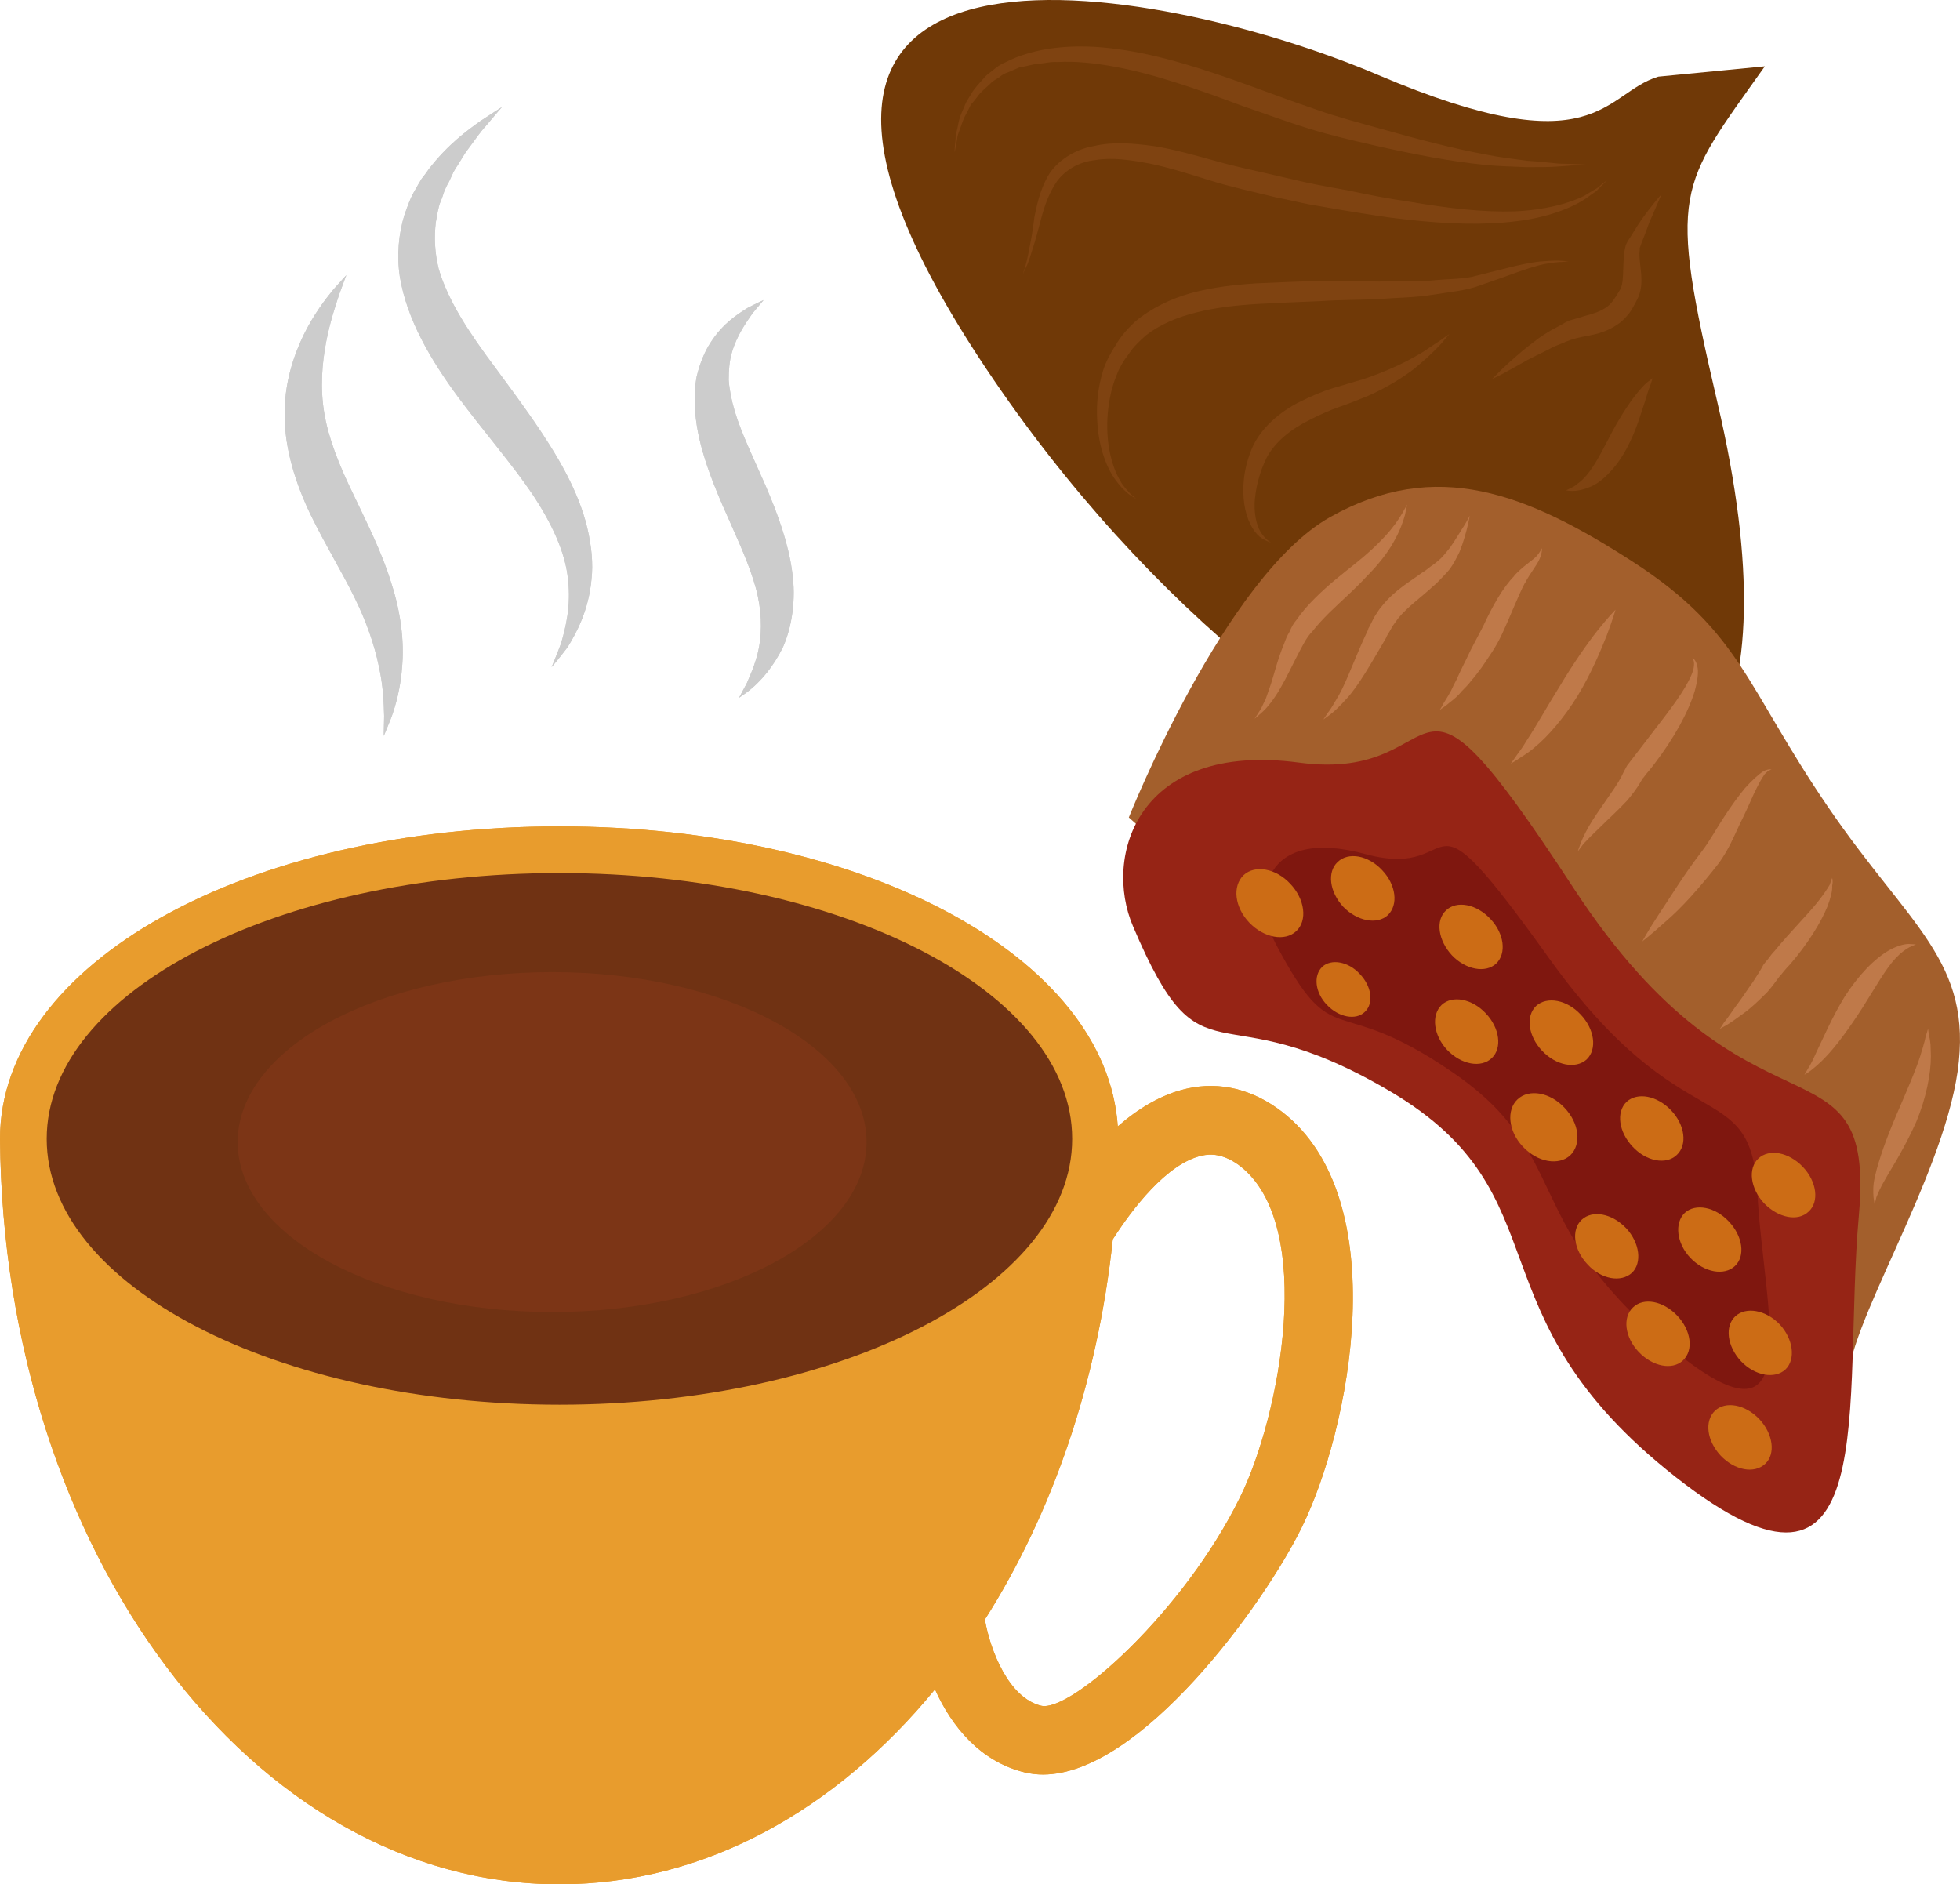 <?xml version="1.0" encoding="UTF-8" standalone="no"?>
<svg
   xmlns:dc="http://purl.org/dc/elements/1.1/"
   xmlns:cc="http://creativecommons.org/ns#"
   xmlns:rdf="http://www.w3.org/1999/02/22-rdf-syntax-ns#"
   xmlns:svg="http://www.w3.org/2000/svg"
   xmlns="http://www.w3.org/2000/svg"
   id="svg101"
   viewBox="0 0 5500.659 5288.148"
   style="clip-rule:evenodd;fill-rule:evenodd;image-rendering:optimizeQuality;shape-rendering:geometricPrecision;text-rendering:geometricPrecision"
   version="1.1"
   height="52.881mm"
   width="55.007mm"
   xml:space="preserve">
 <defs
   id="defs4">
  <style
   id="style2"
   type="text/css">
   <![CDATA[
    .fil4 {fill:#703213;fill-rule:nonzero}
    .fil6 {fill:#703907;fill-rule:nonzero}
    .fil5 {fill:#7C3516;fill-rule:nonzero}
    .fil9 {fill:#7F170F;fill-rule:nonzero}
    .fil12 {fill:#7F4311;fill-rule:nonzero}
    .fil1 {fill:#843523;fill-rule:nonzero}
    .fil8 {fill:#962415;fill-rule:nonzero}
    .fil2 {fill:#96442D;fill-rule:nonzero}
    .fil7 {fill:#A35F2C;fill-rule:nonzero}
    .fil11 {fill:#BF7949;fill-rule:nonzero}
    .fil10 {fill:#CC6C15;fill-rule:nonzero}
    .fil0 {fill:#CCCCCC;fill-rule:nonzero}
    .fil3 {fill:#E89C2D;fill-rule:nonzero}
   ]]>
  </style>
 </defs>
 <g
   transform="translate(-7782,-11998.852)"
   id="Vrstva_x0020_1">
  <g
   id="_330099368">
   <path
   style="fill:#cccccc;fill-rule:nonzero"
   id="path7"
   d="m 8754,12771 c 0,0 -7,18 -19,51 -11,33 -27,80 -38,138 -11,58 -17,127 -5,198 12,72 42,147 82,229 39,82 81,165 106,248 27,82 36,163 31,228 -4,66 -19,117 -31,150 -13,33 -21,51 -21,51 0,0 0,-20 1,-55 -1,-34 -2,-84 -15,-141 -12,-58 -34,-123 -68,-192 -34,-70 -80,-144 -123,-232 -42,-87 -73,-185 -73,-277 -2,-91 25,-170 53,-228 29,-59 61,-100 83,-127 24,-27 37,-41 37,-41 z"
   class="fil0" />
   <path
   style="fill:#cccccc;fill-rule:nonzero"
   id="path9"
   d="m 9191,12299 c 0,0 -17,19 -46,54 -16,17 -31,40 -50,65 -10,13 -18,28 -27,42 -5,8 -10,15 -14,23 -4,9 -8,17 -12,26 -5,8 -9,17 -13,26 -3,9 -6,19 -10,28 -8,19 -10,40 -14,60 -5,42 -3,85 8,130 26,90 87,182 160,279 72,98 145,195 198,296 26,50 47,101 59,152 12,51 17,100 12,144 -8,89 -43,152 -67,191 -28,37 -45,56 -45,56 0,0 10,-23 26,-65 13,-43 29,-107 20,-181 -7,-75 -45,-157 -101,-241 -57,-84 -133,-171 -209,-273 -74,-101 -142,-214 -162,-336 -9,-61 -3,-121 13,-173 9,-25 17,-49 30,-70 6,-11 12,-21 18,-31 7,-9 14,-18 20,-27 53,-69 108,-109 146,-136 38,-25 60,-39 60,-39 z"
   class="fil0" />
   <path
   style="fill:#cccccc;fill-rule:nonzero"
   id="path11"
   d="m 9925,12841 c 0,0 -11,13 -31,37 -18,26 -44,62 -58,110 -7,23 -9,50 -9,77 2,28 8,57 17,88 19,63 53,132 87,210 33,77 63,158 74,239 12,80 -1,158 -26,214 -56,112 -128,140 -124,143 0,0 8,-15 23,-43 12,-28 31,-69 37,-119 6,-51 2,-108 -19,-172 -20,-63 -53,-132 -87,-210 -33,-77 -64,-158 -74,-240 -5,-40 -5,-81 2,-119 9,-37 22,-70 40,-97 34,-53 76,-79 103,-96 29,-15 45,-22 45,-22 z"
   class="fil0" />
   <polygon
   style="fill:#843523;fill-rule:nonzero"
   id="polygon13"
   points="7963,14893 8185,14681 9100,14378 9974,14467 10694,14806 10842,15299 10587,15811 9290,16071 8365,16071 7830,15224 "
   class="fil1" />
   <path
   style="fill:#96442d;fill-rule:nonzero"
   id="path15"
   d="m 10214,15204 c 0,264 -395,477 -882,477 -488,0 -883,-213 -883,-477 0,-264 395,-477 883,-477 487,0 882,213 882,477 z"
   class="fil2" />
   <path
   style="fill:#e89c2d;fill-rule:nonzero"
   id="path17"
   d="m 11262,16201 c -156,319 -474,604 -558,585 -91,-22 -143,-155 -158,-242 188,-296 316,-663 359,-1067 53,-83 151,-213 250,-235 23,-5 59,-7 107,29 214,166 113,702 0,930 z m -1910,-260 c -795,0 -1439,-334 -1439,-746 0,-412 644,-746 1439,-746 795,0 1439,334 1439,746 0,412 -644,746 -1439,746 z m 2028,-822 c -82,-63 -174,-86 -267,-65 -72,16 -138,57 -194,106 -32,-475 -708,-842 -1567,-842 -880,0 -1570,385 -1570,877 10,1158 709,2092 1570,2092 406,0 775,-207 1054,-547 47,105 128,203 252,233 17,4 34,6 51,6 274,0 620,-477 726,-693 136,-275 263,-921 -55,-1167 z"
   class="fil3" />
   <polygon
   style="fill:#703213;fill-rule:nonzero"
   id="polygon19"
   points="7963,14893 8185,14681 9100,14378 9974,14467 10694,14806 10842,15299 10587,15811 9290,16071 8365,16071 7830,15224 "
   class="fil4" />
   <path
   style="fill:#7c3516;fill-rule:nonzero"
   id="path21"
   d="m 10214,15204 c 0,264 -395,477 -882,477 -488,0 -883,-213 -883,-477 0,-264 395,-477 883,-477 487,0 882,213 882,477 z"
   class="fil5" />
   <path
   style="fill:#e89c2d;fill-rule:nonzero"
   id="path23"
   d="m 11262,16201 c -156,319 -474,604 -558,585 -91,-22 -143,-155 -158,-242 188,-296 316,-663 359,-1067 53,-83 151,-213 250,-235 23,-5 59,-7 107,29 214,166 113,702 0,930 z m -1910,-260 c -795,0 -1439,-334 -1439,-746 0,-412 644,-746 1439,-746 795,0 1439,334 1439,746 0,412 -644,746 -1439,746 z m 2028,-822 c -82,-63 -174,-86 -267,-65 -72,16 -138,57 -194,106 -32,-475 -708,-842 -1567,-842 -880,0 -1570,385 -1570,877 10,1158 709,2092 1570,2092 406,0 775,-207 1054,-547 47,105 128,203 252,233 17,4 34,6 51,6 274,0 620,-477 726,-693 136,-275 263,-921 -55,-1167 z"
   class="fil3" />
   <path
   style="fill:#cccccc;fill-rule:nonzero"
   id="path25"
   d="m 8754,12771 c 0,0 -7,18 -19,51 -11,33 -27,80 -38,138 -11,58 -17,127 -5,198 12,72 42,147 82,229 39,82 81,165 106,248 27,82 36,163 31,228 -4,66 -19,117 -31,150 -13,33 -21,51 -21,51 0,0 0,-20 1,-55 -1,-34 -2,-84 -15,-141 -12,-58 -34,-123 -68,-192 -34,-70 -80,-144 -123,-232 -42,-87 -73,-185 -73,-277 -2,-91 25,-170 53,-228 29,-59 61,-100 83,-127 24,-27 37,-41 37,-41 z"
   class="fil0" />
   <path
   style="fill:#cccccc;fill-rule:nonzero"
   id="path27"
   d="m 9191,12299 c 0,0 -17,19 -46,54 -16,17 -31,40 -50,65 -10,13 -18,28 -27,42 -5,8 -10,15 -14,23 -4,9 -8,17 -12,26 -5,8 -9,17 -13,26 -3,9 -6,19 -10,28 -8,19 -10,40 -14,60 -5,42 -3,85 8,130 26,90 87,182 160,279 72,98 145,195 198,296 26,50 47,101 59,152 12,51 17,100 12,144 -8,89 -43,152 -67,191 -28,37 -45,56 -45,56 0,0 10,-23 26,-65 13,-43 29,-107 20,-181 -7,-75 -45,-157 -101,-241 -57,-84 -133,-171 -209,-273 -74,-101 -142,-214 -162,-336 -9,-61 -3,-121 13,-173 9,-25 17,-49 30,-70 6,-11 12,-21 18,-31 7,-9 14,-18 20,-27 53,-69 108,-109 146,-136 38,-25 60,-39 60,-39 z"
   class="fil0" />
   <path
   style="fill:#cccccc;fill-rule:nonzero"
   id="path29"
   d="m 9925,12841 c 0,0 -11,13 -31,37 -18,26 -44,62 -58,110 -7,23 -9,50 -9,77 2,28 8,57 17,88 19,63 53,132 87,210 33,77 63,158 74,239 12,80 -1,158 -26,214 -56,112 -128,140 -124,143 0,0 8,-15 23,-43 12,-28 31,-69 37,-119 6,-51 2,-108 -19,-172 -20,-63 -53,-132 -87,-210 -33,-77 -64,-158 -74,-240 -5,-40 -5,-81 2,-119 9,-37 22,-70 40,-97 34,-53 76,-79 103,-96 29,-15 45,-22 45,-22 z"
   class="fil0" />
  </g>
 </g>
 <g
   transform="translate(-7782,-11998.852)"
   id="Vrstva_x0020_1_0">
  <path
   style="fill:#703907;fill-rule:nonzero"
   id="path34"
   d="m 12735,12185 c -244,344 -273,343 -133,944 437,1868 -1156,1246 -2052,-95 -897,-1342 480,-1089 1099,-825 618,263 632,52 787,5 z"
   class="fil6" />
  <path
   style="fill:#a35f2c;fill-rule:nonzero"
   id="path36"
   d="m 10950,14293 c 0,0 269,-677 565,-843 297,-167 551,-68 852,127 301,195 316,351 545,686 228,335 408,432 364,743 -45,309 -315,720 -309,882 0,0 -337,-48 -358,-70 -22,-23 -674,-775 -674,-775 l -608,-414 z"
   class="fil7" />
  <path
   style="fill:#962415;fill-rule:nonzero"
   id="path38"
   d="m 10962,14599 c -85,-197 13,-520 465,-460 452,61 275,-407 771,352 496,759 847,386 801,917 -48,532 75,1198 -513,737 -588,-461 -306,-790 -802,-1083 -497,-294 -523,5 -722,-463 z"
   class="fil8" />
  <path
   style="fill:#7f170f;fill-rule:nonzero"
   id="path40"
   d="m 11363,14649 c -70,-134 -37,-332 252,-253 289,78 136,-236 515,293 379,528 566,320 584,656 17,335 153,771 -257,425 -410,-346 -262,-532 -600,-763 -338,-231 -327,-42 -494,-358 z"
   class="fil9" />
  <path
   style="fill:#cc6c15;fill-rule:nonzero"
   id="path42"
   d="m 11420,14612 c -32,30 -91,19 -132,-24 -41,-43 -48,-102 -16,-133 32,-30 91,-19 131,24 41,43 49,103 17,133 z"
   class="fil10" />
  <path
   style="fill:#cc6c15;fill-rule:nonzero"
   id="path44"
   d="m 12189,15241 c -32,30 -92,20 -133,-24 -41,-43 -47,-103 -15,-133 32,-30 91,-20 132,24 41,43 48,102 16,133 z"
   class="fil10" />
  <path
   style="fill:#cc6c15;fill-rule:nonzero"
   id="path46"
   d="m 11677,14567 c -30,28 -86,17 -125,-23 -39,-42 -46,-98 -16,-126 30,-29 86,-19 125,23 39,41 46,97 16,126 z"
   class="fil10" />
  <path
   style="fill:#cc6c15;fill-rule:nonzero"
   id="path48"
   d="m 11969,14968 c -30,29 -86,19 -126,-23 -38,-41 -45,-97 -15,-126 30,-28 86,-17 124,24 39,41 46,97 17,125 z"
   class="fil10" />
  <path
   style="fill:#cc6c15;fill-rule:nonzero"
   id="path50"
   d="m 12235,14972 c -31,28 -86,17 -125,-24 -39,-41 -47,-97 -17,-126 31,-28 87,-17 125,24 39,41 47,97 17,126 z"
   class="fil10" />
  <path
   style="fill:#cc6c15;fill-rule:nonzero"
   id="path52"
   d="m 12488,15240 c -30,29 -86,18 -124,-23 -39,-41 -47,-97 -17,-126 31,-28 86,-17 125,24 39,41 46,97 16,125 z"
   class="fil10" />
  <path
   style="fill:#cc6c15;fill-rule:nonzero"
   id="path54"
   d="m 12362,15571 c -31,28 -86,18 -124,-23 -40,-42 -47,-98 -17,-126 30,-28 85,-18 125,24 38,41 45,97 16,125 z"
   class="fil10" />
  <path
   style="fill:#cc6c15;fill-rule:nonzero"
   id="path56"
   d="m 12651,15552 c -30,28 -86,18 -125,-23 -39,-41 -45,-98 -16,-126 30,-28 86,-17 124,24 39,41 47,97 17,125 z"
   class="fil10" />
  <path
   style="fill:#cc6c15;fill-rule:nonzero"
   id="path58"
   d="m 12858,15399 c -30,29 -85,18 -125,-23 -39,-42 -46,-98 -16,-126 30,-28 85,-18 125,24 39,41 46,98 16,125 z"
   class="fil10" />
  <path
   style="fill:#cc6c15;fill-rule:nonzero"
   id="path60"
   d="m 12793,15842 c -30,28 -86,18 -125,-23 -39,-42 -46,-98 -16,-126 30,-28 86,-18 125,23 38,41 45,98 16,126 z"
   class="fil10" />
  <path
   style="fill:#cc6c15;fill-rule:nonzero"
   id="path62"
   d="m 12505,15817 c -30,28 -85,17 -124,-24 -39,-41 -46,-97 -16,-125 30,-29 85,-18 124,23 39,41 47,97 16,126 z"
   class="fil10" />
  <path
   style="fill:#cc6c15;fill-rule:nonzero"
   id="path64"
   d="m 12736,16107 c -31,29 -86,18 -125,-23 -39,-42 -46,-97 -16,-126 30,-28 85,-18 125,24 38,41 46,97 16,125 z"
   class="fil10" />
  <path
   style="fill:#cc6c15;fill-rule:nonzero"
   id="path66"
   d="m 11981,14703 c -30,28 -86,17 -124,-23 -39,-42 -47,-98 -17,-126 30,-29 86,-18 125,24 38,40 46,96 16,125 z"
   class="fil10" />
  <path
   style="fill:#cc6c15;fill-rule:nonzero"
   id="path68"
   d="m 11612,14839 c -25,24 -73,15 -106,-20 -33,-34 -39,-82 -13,-107 25,-23 73,-15 105,20 34,35 40,83 14,107 z"
   class="fil10" />
  <path
   style="fill:#bf7949;fill-rule:nonzero"
   id="path70"
   d="m 11731,13415 c 0,0 -2,10 -6,29 -5,18 -14,45 -32,76 -17,31 -44,65 -76,97 -31,34 -68,66 -104,101 -17,17 -34,35 -48,53 -8,8 -14,17 -19,25 -5,9 -11,19 -16,29 -20,38 -37,75 -54,104 -9,16 -18,29 -26,40 -9,11 -16,20 -24,27 -14,13 -23,20 -23,20 0,0 6,-9 16,-25 5,-8 9,-19 15,-30 5,-13 9,-27 15,-43 10,-31 19,-70 37,-113 4,-11 8,-22 15,-33 5,-12 11,-24 20,-34 15,-22 32,-41 52,-61 38,-38 77,-68 112,-96 34,-27 62,-53 84,-77 23,-25 38,-47 48,-64 9,-16 14,-25 14,-25 z"
   class="fil11" />
  <path
   style="fill:#bf7949;fill-rule:nonzero"
   id="path72"
   d="m 11907,13446 c 0,0 -2,10 -6,28 -4,17 -11,44 -23,74 -8,16 -16,33 -29,50 -7,9 -15,16 -22,24 -7,7 -15,16 -23,22 -33,31 -71,57 -98,90 -6,9 -13,17 -18,26 -5,10 -11,18 -15,26 l -1,3 c -40,68 -77,135 -113,173 -18,20 -34,35 -45,43 -12,9 -18,13 -18,13 0,0 4,-6 12,-18 9,-11 19,-29 32,-51 24,-43 46,-109 83,-186 0,1 -1,2 -2,2 6,-10 11,-21 17,-33 7,-11 14,-23 23,-33 36,-45 80,-69 112,-93 9,-5 17,-12 25,-18 8,-5 15,-11 22,-17 12,-10 22,-24 32,-36 18,-26 31,-49 41,-64 9,-15 14,-25 14,-25 z"
   class="fil11" />
  <path
   style="fill:#bf7949;fill-rule:nonzero"
   id="path74"
   d="m 12110,13537 c -1,0 1,11 -7,30 -8,19 -28,42 -41,68 l -1,1 c -19,36 -37,85 -64,143 -17,37 -38,65 -56,92 -10,13 -19,26 -29,37 -9,12 -19,22 -28,31 -15,19 -34,31 -44,40 -12,8 -18,13 -18,13 0,0 5,-7 11,-19 7,-12 18,-27 28,-50 6,-11 12,-23 17,-35 6,-13 13,-27 20,-41 13,-29 32,-62 47,-92 25,-54 55,-108 87,-140 0,0 -1,0 -1,0 26,-28 49,-41 62,-54 12,-13 16,-24 17,-24 z"
   class="fil11" />
  <path
   style="fill:#bf7949;fill-rule:nonzero"
   id="path76"
   d="m 12316,13710 c 0,0 -8,28 -25,73 -18,45 -43,105 -81,168 -39,63 -84,115 -122,146 -18,16 -37,26 -48,34 -11,7 -18,11 -18,11 0,0 5,-7 12,-17 8,-12 20,-26 32,-47 26,-39 57,-95 95,-156 36,-60 74,-115 104,-153 30,-38 51,-59 51,-59 z"
   class="fil11" />
  <path
   style="fill:#bf7949;fill-rule:nonzero"
   id="path78"
   d="m 12532,13845 c -1,0 9,4 13,22 5,17 1,43 -7,72 -18,59 -58,132 -114,205 -7,9 -14,18 -21,26 l -10,13 c -2,1 -1,1 0,0 0,-1 0,-2 -1,1 l -5,8 c -11,20 -25,37 -38,53 -28,30 -54,53 -75,74 -20,19 -37,36 -48,48 -10,14 -16,21 -16,21 0,0 3,-9 9,-25 6,-15 17,-38 33,-63 16,-25 37,-54 58,-85 10,-15 21,-32 28,-48 l 3,-6 4,-7 c 1,-3 3,-5 3,-6 l 10,-13 c 6,-8 13,-17 20,-26 53,-70 104,-132 133,-181 14,-24 24,-45 25,-60 2,-16 -5,-23 -4,-23 z"
   class="fil11" />
  <path
   style="fill:#bf7949;fill-rule:nonzero"
   id="path80"
   d="m 12754,14158 c 0,0 -2,0 -6,3 -3,0 -8,5 -13,10 -9,12 -19,31 -31,56 -11,25 -24,54 -40,86 -16,34 -30,69 -58,108 -52,67 -104,125 -146,161 -42,38 -69,59 -69,59 0,0 16,-30 47,-77 31,-46 70,-111 121,-177 22,-29 42,-66 62,-96 20,-31 40,-58 58,-80 19,-21 37,-38 51,-47 14,-8 24,-6 24,-6 z"
   class="fil11" />
  <path
   style="fill:#bf7949;fill-rule:nonzero"
   id="path82"
   d="m 12924,14462 c 0,0 0,2 1,6 0,3 1,8 -1,16 1,14 -4,34 -13,58 -19,47 -56,106 -105,163 -6,6 -12,13 -18,20 l -8,10 c 0,-1 -4,4 -6,7 -11,15 -22,30 -33,42 -24,24 -45,44 -66,59 -19,14 -36,26 -48,33 -13,7 -19,11 -19,11 0,0 5,-6 12,-18 9,-11 20,-27 34,-47 15,-19 30,-43 48,-68 8,-13 17,-26 25,-40 2,-4 3,-7 9,-14 l 9,-11 c 5,-7 11,-15 17,-21 47,-57 94,-103 123,-140 15,-19 25,-34 32,-46 2,-6 4,-11 5,-15 2,-3 2,-5 2,-5 z"
   class="fil11" />
  <path
   style="fill:#bf7949;fill-rule:nonzero"
   id="path84"
   d="m 13159,14649 c 0,0 -6,3 -18,8 -11,6 -25,16 -39,31 -28,30 -57,82 -93,139 -36,56 -73,107 -105,140 -16,17 -31,29 -41,37 -11,8 -17,11 -17,11 0,0 4,-6 10,-17 7,-10 15,-27 24,-47 19,-39 43,-96 79,-155 37,-58 83,-107 126,-131 22,-12 41,-17 54,-17 14,1 20,1 20,1 z"
   class="fil11" />
  <path
   style="fill:#bf7949;fill-rule:nonzero"
   id="path86"
   d="m 13193,14886 c 0,0 1,8 3,21 2,6 3,14 4,24 0,9 1,20 1,32 0,49 -13,117 -41,184 -15,34 -32,66 -46,91 -16,29 -31,52 -42,72 -12,20 -19,37 -24,49 -3,14 -5,20 -5,20 0,0 -1,-7 -3,-20 -1,-14 -2,-34 4,-58 5,-24 14,-52 24,-81 11,-31 23,-61 37,-94 28,-65 53,-122 67,-166 3,-12 7,-21 9,-31 3,-8 4,-17 6,-23 4,-13 6,-20 6,-20 z"
   class="fil11" />
  <path
   style="fill:#7f4311;fill-rule:nonzero"
   id="path88"
   d="m 10461,12426 c 0,0 0,-7 1,-20 1,-7 2,-15 2,-24 1,-10 5,-21 7,-34 1,-6 3,-13 5,-20 2,-6 5,-13 8,-20 4,-8 6,-15 10,-23 4,-7 9,-15 14,-23 9,-16 24,-31 38,-47 7,-8 17,-14 25,-21 9,-7 19,-15 30,-19 86,-45 200,-55 319,-38 120,16 244,57 371,103 63,23 125,46 184,66 59,21 117,36 174,52 113,32 213,58 300,74 44,9 83,13 118,18 35,2 65,6 90,8 50,1 78,3 78,3 0,0 -28,1 -78,5 -26,2 -56,2 -92,2 -35,-2 -77,-2 -121,-7 -89,-9 -195,-29 -309,-55 -56,-13 -118,-27 -179,-46 -62,-19 -123,-42 -188,-64 -125,-47 -245,-89 -358,-110 -55,-10 -110,-16 -160,-13 -13,-1 -25,1 -38,3 -12,2 -25,2 -35,5 -12,3 -23,5 -34,7 -10,4 -20,9 -30,13 -10,3 -19,8 -27,15 -9,6 -18,10 -24,17 -15,14 -29,25 -39,40 -5,6 -10,13 -16,19 -4,8 -7,14 -11,22 -3,6 -7,12 -9,18 -3,6 -5,13 -7,18 -4,13 -9,23 -11,32 -1,10 -3,18 -4,24 -2,13 -4,20 -4,20 z"
   class="fil12" />
  <path
   style="fill:#7f4311;fill-rule:nonzero"
   id="path90"
   d="m 10653,12768 c 0,0 1,-7 6,-19 3,-12 8,-30 12,-54 5,-24 10,-53 14,-87 7,-34 15,-74 38,-115 24,-42 75,-75 128,-84 54,-13 112,-8 170,0 57,9 115,26 174,42 59,17 121,29 183,44 32,7 63,15 94,21 31,6 62,12 92,17 60,13 118,24 174,32 110,19 211,30 296,27 84,-4 152,-22 195,-44 11,-7 20,-12 28,-17 8,-4 14,-9 19,-14 10,-8 16,-12 16,-12 0,0 -5,5 -14,14 -5,4 -10,11 -17,17 -8,5 -17,12 -27,19 -41,28 -111,55 -199,65 -87,11 -192,8 -306,-5 -57,-6 -116,-16 -177,-26 -31,-5 -62,-11 -93,-16 -31,-6 -63,-14 -95,-20 -64,-16 -127,-29 -187,-48 -58,-18 -114,-36 -168,-47 -53,-10 -105,-18 -152,-10 -48,5 -85,28 -109,60 -23,34 -35,70 -44,104 -9,33 -16,62 -24,85 -7,23 -13,42 -19,53 -6,11 -8,18 -8,18 z"
   class="fil12" />
  <path
   style="fill:#7f4311;fill-rule:nonzero"
   id="path92"
   d="m 10971,13399 c 0,0 -6,-3 -15,-9 -6,-4 -11,-8 -17,-14 -7,-6 -13,-13 -20,-22 -29,-35 -55,-98 -58,-181 -2,-41 2,-86 17,-135 8,-24 20,-48 35,-70 13,-24 33,-46 54,-66 45,-38 101,-65 159,-81 59,-16 121,-23 182,-27 62,-3 121,-5 180,-7 57,0 112,1 165,2 52,-2 103,1 148,-3 46,-5 90,-3 127,-14 77,-19 142,-38 187,-40 23,-2 40,-2 52,-1 12,1 18,1 18,1 0,0 -7,1 -18,2 -12,0 -29,2 -51,6 -44,9 -104,34 -181,60 -40,15 -84,18 -132,26 -48,8 -98,8 -151,12 -53,3 -108,2 -166,6 -57,2 -116,5 -176,8 -118,7 -234,27 -312,88 -18,16 -35,32 -48,52 -15,19 -26,38 -34,59 -17,41 -24,84 -26,122 -4,76 14,139 36,175 5,10 11,17 17,24 6,6 10,12 14,15 9,8 14,12 14,12 z"
   class="fil12" />
  <path
   style="fill:#7f4311;fill-rule:nonzero"
   id="path94"
   d="m 11349,13521 c 0,0 -13,-2 -32,-16 -19,-16 -37,-49 -43,-92 -6,-43 -3,-95 20,-152 23,-58 79,-107 139,-136 30,-15 61,-28 90,-37 29,-8 56,-17 82,-24 51,-17 95,-36 131,-55 18,-10 35,-19 48,-28 14,-10 26,-17 36,-24 19,-14 30,-21 30,-21 0,0 -9,10 -24,28 -8,9 -18,19 -31,31 -12,12 -27,24 -43,38 -34,26 -79,54 -131,77 -26,10 -53,22 -81,31 -28,10 -55,22 -82,36 -53,26 -96,61 -120,104 -22,43 -33,91 -35,130 -1,39 8,70 21,87 13,18 25,23 25,23 z"
   class="fil12" />
  <path
   style="fill:#7f4311;fill-rule:nonzero"
   id="path96"
   d="m 11970,13062 c 0,0 7,-7 21,-21 14,-14 35,-33 62,-56 13,-11 29,-23 46,-36 9,-6 17,-12 27,-18 10,-6 21,-12 31,-17 12,-6 22,-14 34,-17 13,-4 26,-7 37,-11 24,-6 45,-13 61,-24 16,-10 26,-28 36,-44 l 1,-2 c 8,-10 10,-26 11,-46 1,-19 1,-40 3,-61 1,-4 2,-10 3,-15 1,-3 1,-6 3,-10 l 4,-8 c 5,-8 10,-15 14,-22 9,-15 17,-27 25,-39 33,-46 56,-71 56,-71 0,0 -13,31 -35,81 -5,14 -10,28 -16,43 -3,7 -6,15 -9,24 -2,4 -1,3 -1,7 l -1,12 c 0,17 3,35 5,57 1,20 3,48 -15,78 1,-1 2,-2 2,-3 -6,10 -11,22 -20,34 -9,11 -19,23 -33,32 -28,20 -58,27 -82,32 -25,4 -44,9 -64,17 -10,5 -20,8 -29,12 -10,4 -19,10 -28,14 -18,9 -35,17 -50,25 -30,17 -55,31 -72,40 -17,9 -27,13 -27,13 z"
   class="fil12" />
  <path
   style="fill:#7f4311;fill-rule:nonzero"
   id="path98"
   d="m 12177,13375 c 0,0 5,-2 14,-7 5,-2 11,-5 16,-10 6,-4 12,-9 18,-15 25,-24 47,-66 72,-114 25,-49 53,-94 78,-125 12,-15 23,-27 32,-34 9,-6 13,-10 13,-10 0,0 -2,6 -5,16 -4,10 -9,24 -14,42 -12,35 -25,85 -52,136 -14,27 -31,51 -50,71 -18,19 -38,35 -59,42 -39,16 -64,7 -63,8 z"
   class="fil12" />
 </g>
</svg>
